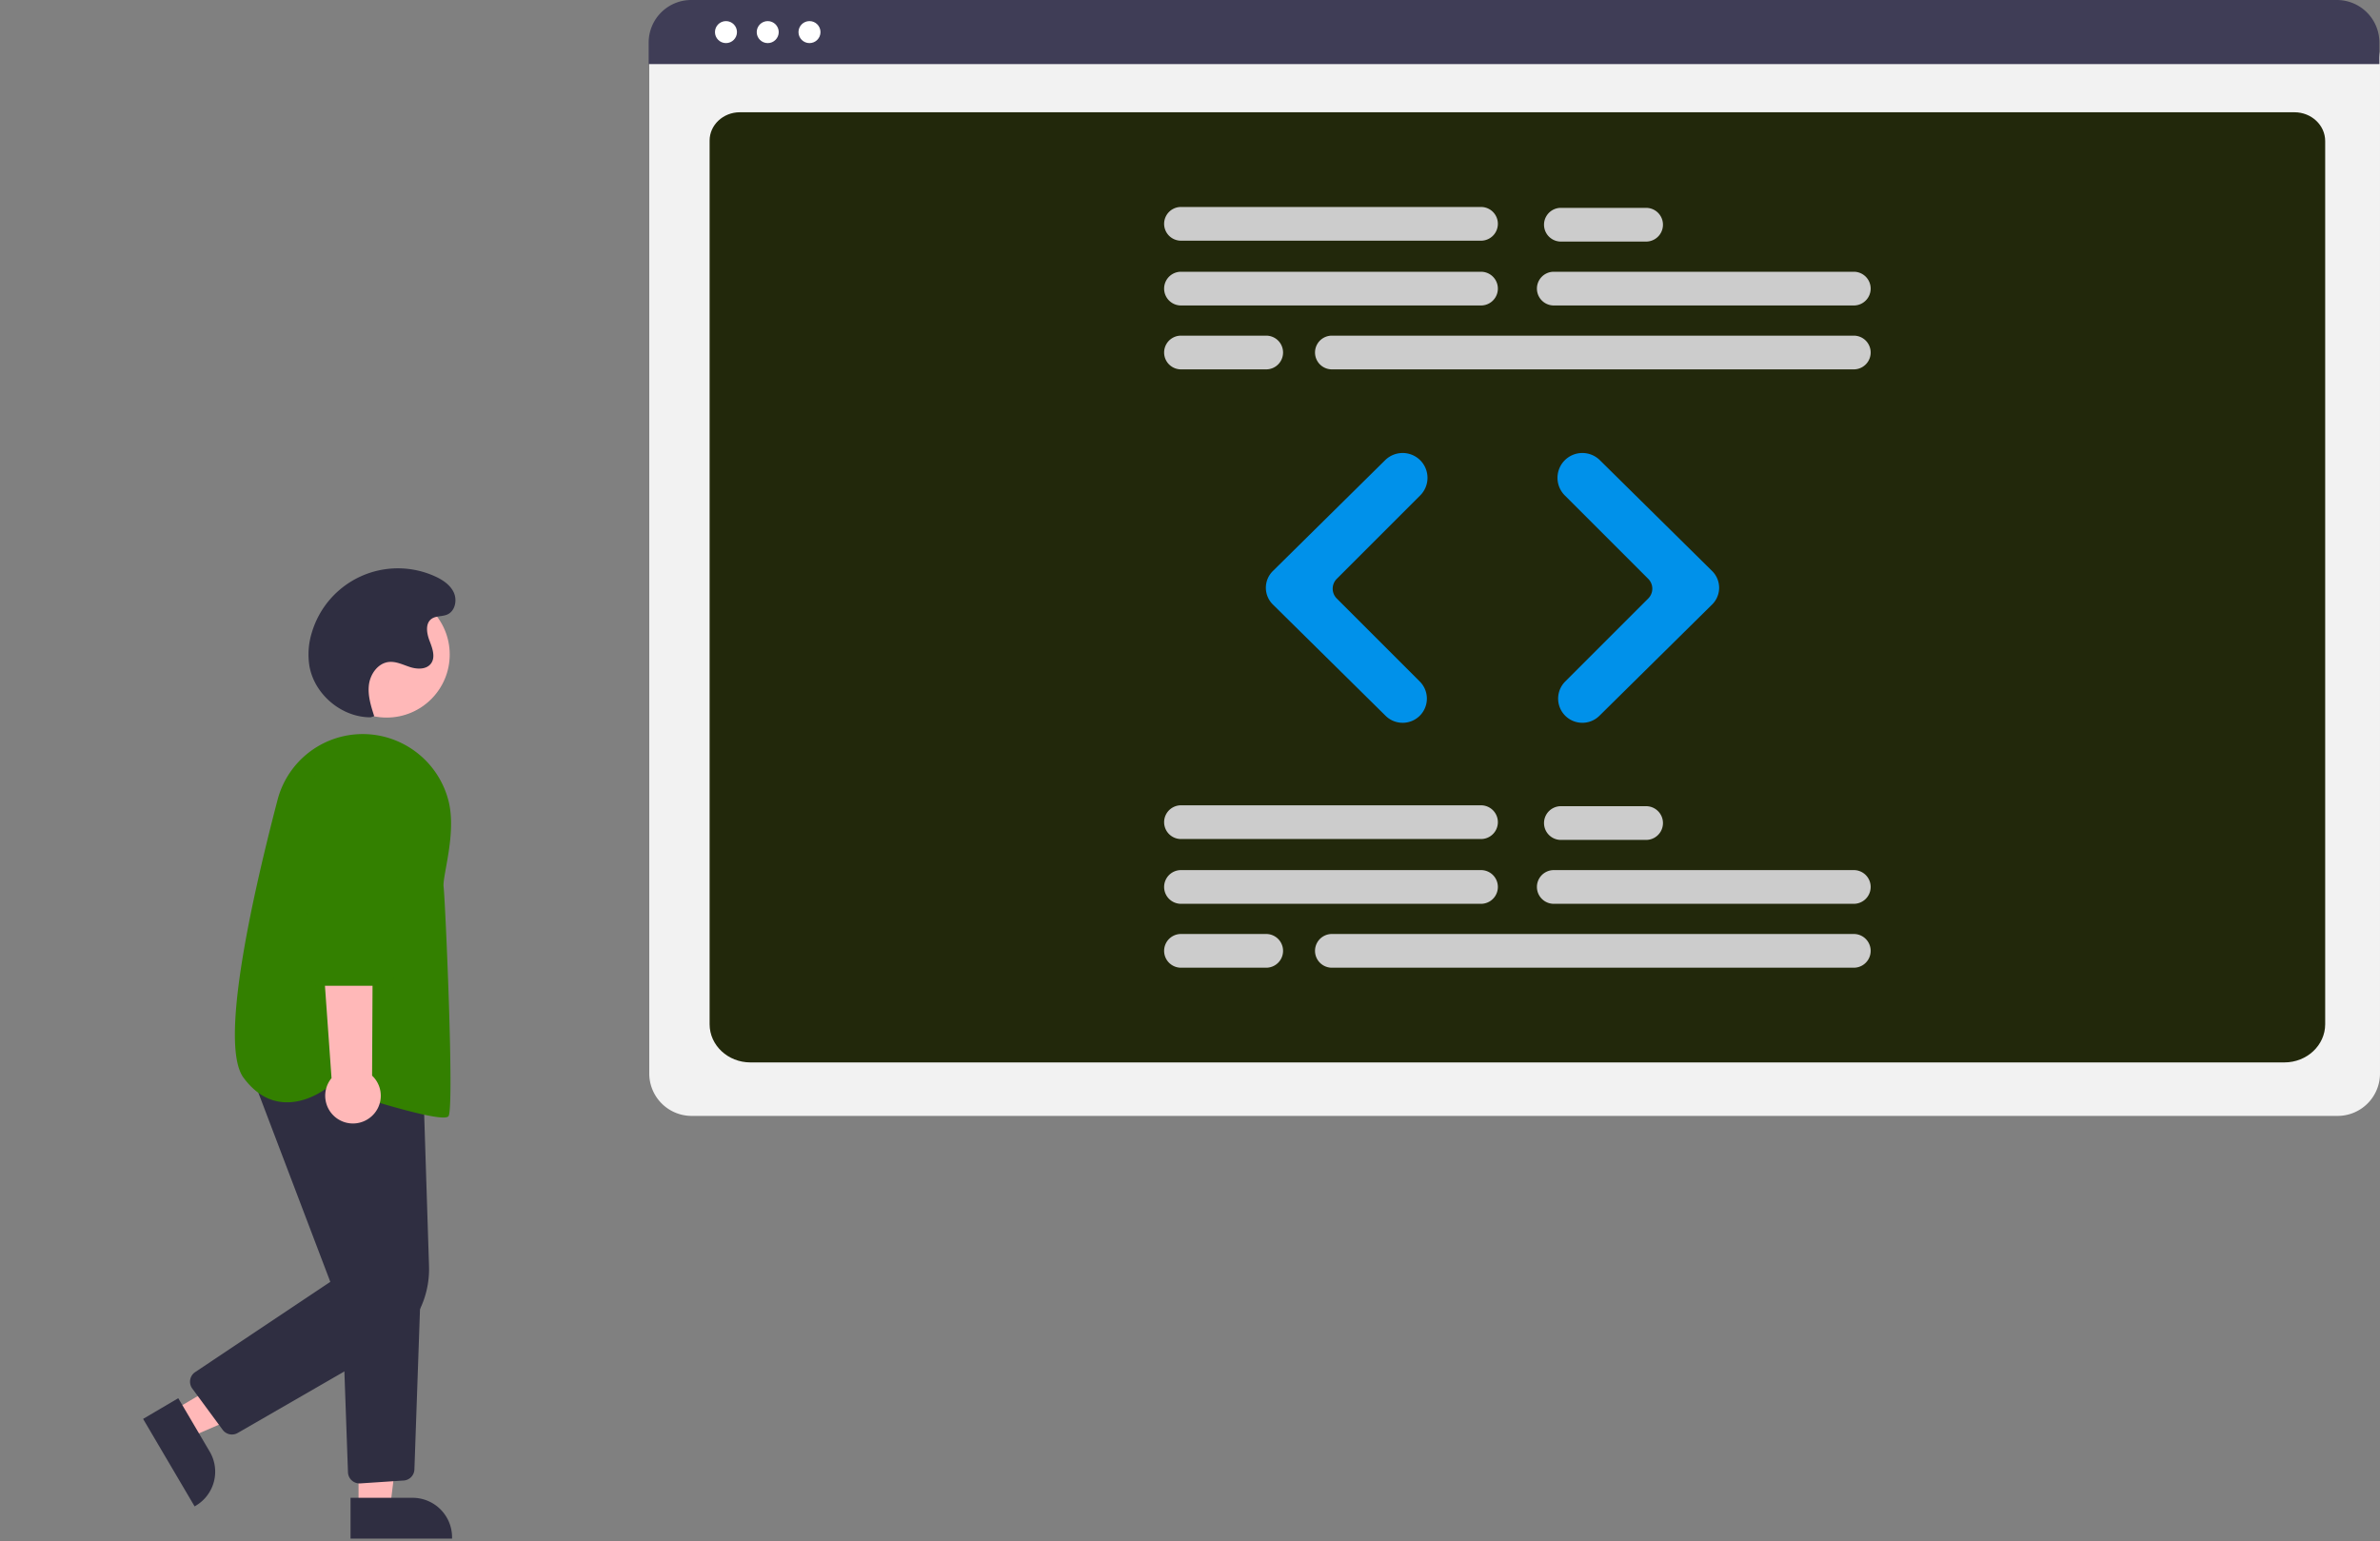 <?xml version="1.0" encoding="UTF-8" standalone="no"?>
<svg
   data-name="Layer 1"
   width="926.622"
   height="600.085"
   version="1.1"
   id="svg1120"
   sodipodi:docname="05_planificacion_v3.svg"
   inkscape:version="1.1.1 (3bf5ae0d25, 2021-09-20)"
   xmlns:inkscape="http://www.inkscape.org/namespaces/inkscape"
   xmlns:sodipodi="http://sodipodi.sourceforge.net/DTD/sodipodi-0.dtd"
   xmlns="http://www.w3.org/2000/svg"
   xmlns:svg="http://www.w3.org/2000/svg">
  <rect width="100%" height="100%" fill="#808080" stroke="none"/>
  <defs
     id="defs1124" />
  <sodipodi:namedview
     id="namedview1122"
     pagecolor="#ffffff"
     bordercolor="#666666"
     borderopacity="1.0"
     inkscape:pageshadow="2"
     inkscape:pageopacity="0.0"
     inkscape:pagecheckerboard="0"
     showgrid="false"
     inkscape:zoom="1.3531416"
     inkscape:cx="463.36614"
     inkscape:cy="300.41202"
     inkscape:window-width="1920"
     inkscape:window-height="1001"
     inkscape:window-x="-9"
     inkscape:window-y="-9"
     inkscape:window-maximized="1"
     inkscape:current-layer="svg1120" />
  <circle
     cx="150.534"
     cy="254.872"
     r="24.561"
     fill="#ffb8b8"
     id="circle1084" />
  <path
     fill="#ffb8b8"
     d="M67.543 549.197L73.762 559.763 117.474 540.803 108.295 525.21 67.543 549.197z"
     id="path1086" />
  <path
     d="M206.096,694.43,218.343,715.237l.001.001A15.386,15.386,0,0,1,212.888,736.302l-.431.254L192.405,702.489Z"
     transform="translate(-136.69 -149.958)"
     fill="#2f2e41"
     id="path1088" />
  <path
     fill="#ffb8b8"
     d="M139.6 587.26L151.86 587.259 157.692 539.971 139.598 539.972 139.6 587.26z"
     id="path1090" />
  <path
     d="M273.162 733.215l24.144-.001h.001a15.386 15.386 0 0115.386 15.386v.5l-39.531.001zM227.001 708.567a4.493 4.493 0 01-3.624-1.833l-11.824-16.059a4.5 4.5 0 011.125-6.41l52.614-35.142-31.747-83.475L301.434 571.252l2.287 71.733A36.046 36.046 0 01285.675 675.409l-56.427 32.554A4.486 4.486 0 01227.001 708.567z"
     transform="translate(-136.69 -149.958)"
     fill="#2f2e41"
     id="path1092" />
  <path
     d="M276.659,727.617a4.5,4.5,0,0,1-4.489-4.34l-2.488-69.882,30.808-1.623-2.453,70.384a4.487,4.487,0,0,1-4.2,4.333l-16.873,1.118C276.863,727.614,276.761,727.617,276.659,727.617Z"
     transform="translate(-136.69 -149.958)"
     fill="#2f2e41"
     id="path1094" />
  <path
     d="M309.291,585.129c-7.838,0-35.217-8.816-44.721-11.959-1.422,1.138-9.233,6.979-18.351,5.911-5.626-.66-10.579-3.845-14.721-9.466-9.147-12.414,2.151-65.651,13.239-108.126a34.268,34.268,0,0,1,40.529-24.88h0a34.571,34.571,0,0,1,26.088,25.378c2.088,8.498.292,18.494-1.02,25.794-.616,3.432-1.104,6.143-.937,7.475.644,5.148,4.219,85.892,1.92,89.34C311.071,584.963,310.363,585.129,309.291,585.129Z"
     transform="translate(-136.69 -149.958)"
     fill="#0091ea"
     id="path1096"
     style="fill:#338000" />
  <path
     d="M280.616,585.272a10.743,10.743,0,0,0,.942-16.446l.485-97.844-23.045,3.837,6.769,94.97A10.801,10.801,0,0,0,280.616,585.272Z"
     transform="translate(-136.69 -149.958)"
     fill="#ffb8b8"
     id="path1098" />
  <path
     d="M285.946,533.818H261.124a4.514,4.514,0,0,1-4.5-4.459l-.609-67.292a17.603,17.603,0,1,1,35.204.043L290.446,529.37A4.515,4.515,0,0,1,285.946,533.818Z"
     transform="translate(-136.69 -149.958)"
     fill="#0091ea"
     id="path1100"
     style="fill:#338000" />
  <path
     d="M280.969,429.289c-11.245.021-21.854-8.868-23.803-19.943a28.671,28.671,0,0,1,.919-13.014A34.954,34.954,0,0,1,306.021,374.379c3.008,1.361,5.971,3.316,7.349,6.317s.515,7.195-2.498,8.546c-1.969.882-4.44.449-6.187,1.716-2.509,1.819-1.863,5.691-.743,8.581s2.388,6.387.509,8.852c-1.75,2.297-5.249,2.226-8.004,1.361s-5.476-2.313-8.349-2.018c-4.19.43-7.202,4.598-7.759,8.773s.755,8.349,2.05,12.357Z"
     transform="translate(-136.69 -149.958)"
     fill="#2f2e41"
     id="path1102" />
  <path
     d="M1046.811,584.505H405.972a16.519,16.519,0,0,1-16.5-16.5V172.852a12.102,12.102,0,0,1,12.088-12.088h649.453a12.311,12.311,0,0,1,12.297,12.297V568.005A16.519,16.519,0,0,1,1046.811,584.505Z"
     transform="translate(-136.69 -149.958)"
     fill="#f2f2f2"
     id="path1104" />
  <path
     d="M1026.091,563.673H428.846c-8.755,0-15.878-6.67-15.878-14.868v-344.105c0-6.08,5.278-11.027,11.766-11.027H1030.008c6.595,0,11.961,5.028,11.961,11.208V548.805C1041.969,557.003,1034.846,563.673,1026.091,563.673Z"
     transform="translate(-136.69 -149.958)"
     fill="#fff"
     id="path1106"
     style="fill:#22280b" />
  <path
     d="M1063.081,174.908H389.241v-8.4a16.574,16.574,0,0,1,16.56-16.55H1046.521a16.574,16.574,0,0,1,16.56,16.55Z"
     transform="translate(-136.69 -149.958)"
     fill="#3f3d56"
     id="path1108" />
  <circle
     cx="282.647"
     cy="12.5"
     r="4.283"
     fill="#fff"
     id="circle1110" />
  <circle
     cx="298.906"
     cy="12.5"
     r="4.283"
     fill="#fff"
     id="circle1112" />
  <circle
     cx="315.165"
     cy="12.5"
     r="4.283"
     fill="#fff"
     id="circle1114" />
  <path
     d="M713.3 268.912H596.492a6.566 6.566 0 010-13.132H713.3a6.566 6.566 0 110 13.132zM858.446 268.912H741.638a6.566 6.566 0 010-13.132H858.446a6.566 6.566 0 110 13.132zM858.446 293.794H655.241a6.566 6.566 0 110-13.132H858.446a6.566 6.566 0 110 13.132zM713.3 243.684H596.492a6.566 6.566 0 010-13.132H713.3a6.566 6.566 0 110 13.132zM777.579 244.03H744.402a6.566 6.566 0 010-13.132H777.579a6.566 6.566 0 110 13.132zM629.668 293.794H596.492a6.566 6.566 0 010-13.132h33.176a6.566 6.566 0 110 13.132zM713.3 501.912H596.492a6.566 6.566 0 010-13.132H713.3a6.566 6.566 0 110 13.132zM858.446 501.912H741.638a6.566 6.566 0 010-13.132H858.446a6.566 6.566 0 110 13.132zM858.446 526.794H655.241a6.566 6.566 0 110-13.132H858.446a6.566 6.566 0 110 13.132zM713.3 476.684H596.492a6.566 6.566 0 010-13.132H713.3a6.566 6.566 0 110 13.132zM777.579 477.03H744.402a6.566 6.566 0 010-13.132H777.579a6.566 6.566 0 010 13.132zM629.668 526.794H596.492a6.566 6.566 0 010-13.132h33.176a6.566 6.566 0 110 13.132z"
     transform="translate(-136.69 -149.958)"
     fill="#ccc"
     id="path1116" />
  <path
     d="M682.793 431.419a9.397 9.397 0 01-6.624-2.71l-43.909-43.359a9.152 9.152 0 010-13.023l43.731-43.184a9.702 9.702 0 0113.644.043h0a9.689 9.689 0 01 0 13.687l-32.496 32.497a5.413 5.413 0 000 7.647l32.32 32.32a9.418 9.418 0 01-6.666 16.084zM752.759 431.419a9.418 9.418 0 01-6.666-16.084L778.412 383.015a5.413 5.413 0 000-7.647L745.916 342.872a9.678 9.678 0 01 0-13.687h0a9.702 9.702 0 0113.644-.043l43.731 43.184a9.152 9.152 0 010 13.023l-43.909 43.359A9.399 9.399 0 01752.759 431.419z"
     transform="translate(-136.69 -149.958)"
     fill="#0091ea"
     id="path1118" />
</svg>
